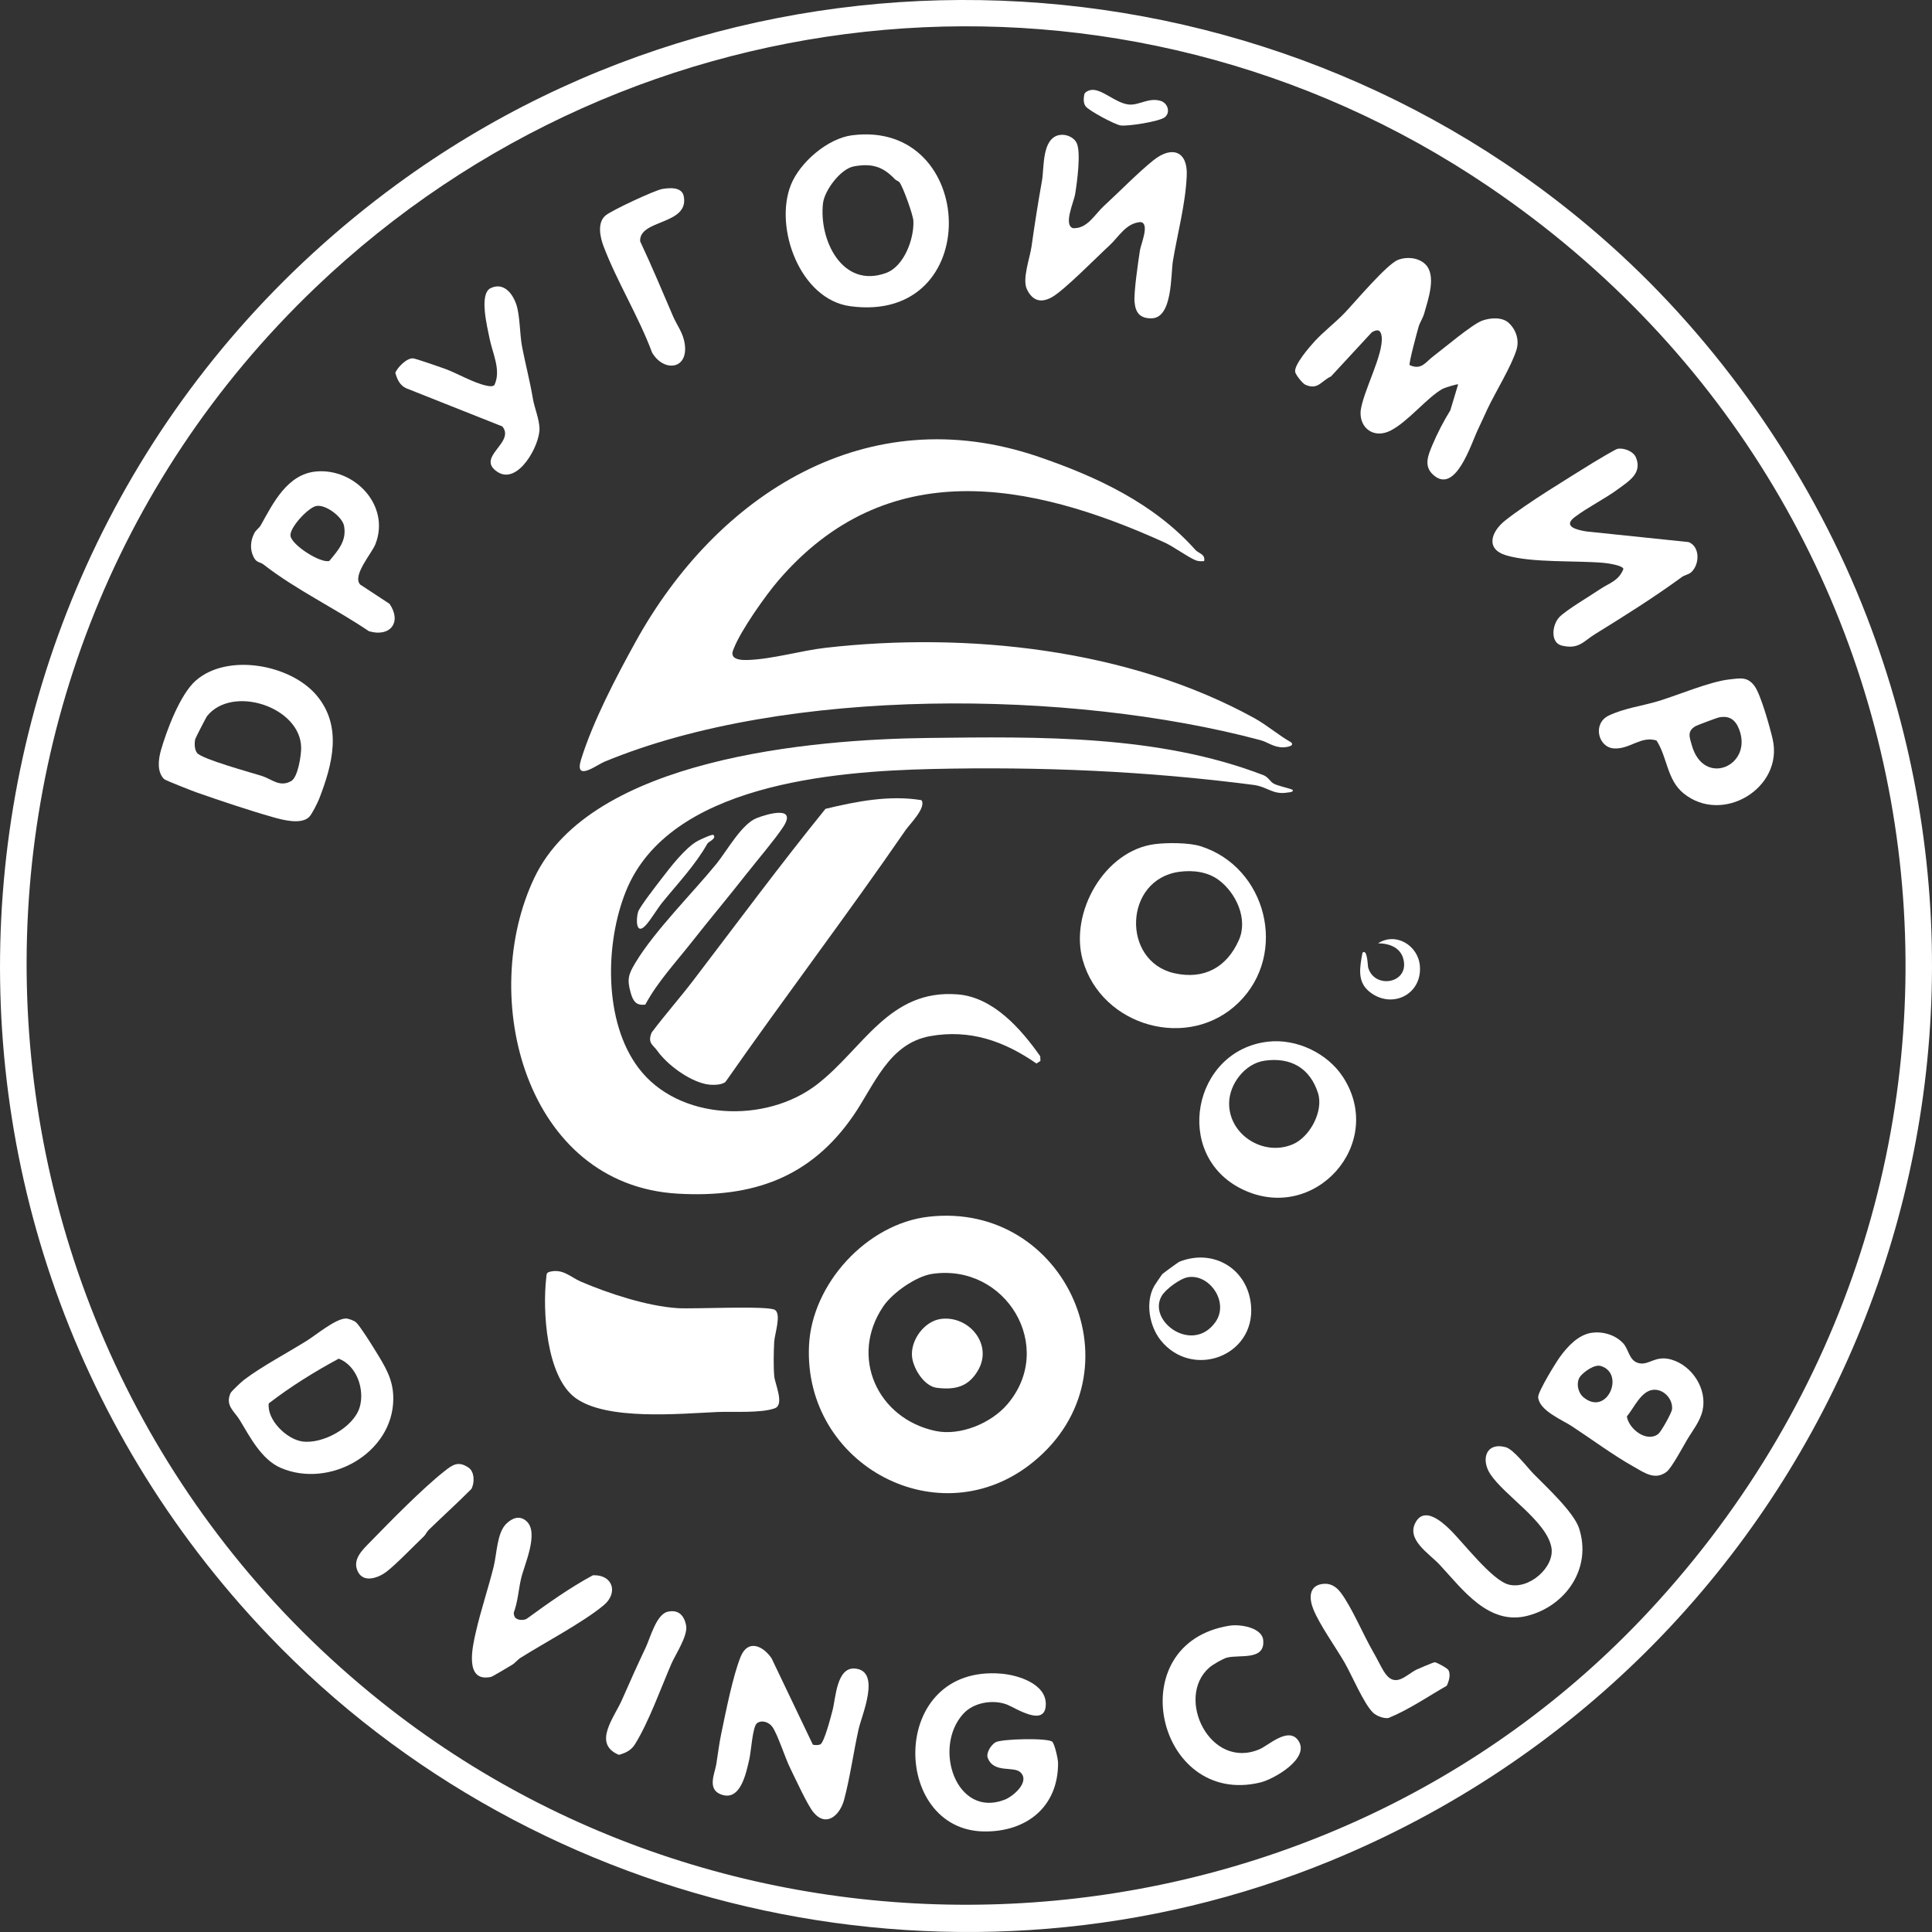 <?xml version="1.0" encoding="UTF-8"?> <svg xmlns="http://www.w3.org/2000/svg" width="136" height="136" viewBox="0 0 136 136" fill="none"><rect x="0" y="0" width="136" height="136" fill="#333333" stroke="none"/><g clip-path="url(#clip0_26_739)"><path d="M114.115 17.947C121.583 24.841 127.715 33.833 131.397 43.372C144.808 78.108 127.924 116.929 93.642 131C67.96 141.54 37.934 135.03 18.923 115.14C-9.588 85.309 -5.316 37.328 27.937 12.976C53.989 -6.104 90.457 -3.89 114.115 17.947ZM104.76 13.11C79.017 -4.302 44.66 -1.2 22.228 20.221C-6.757 47.897 -4.384 94.829 26.781 119.755C53.385 141.032 92.898 138.37 116.118 113.372C144.128 83.219 138.833 36.156 104.76 13.111V13.11Z" fill="white"></path><path d="M91.005 55.605C91.039 55.777 90.769 55.767 90.642 55.788C89.588 55.967 89.238 55.382 88.234 55.252C80.701 54.274 73.216 53.956 65.584 54.133C58.573 54.296 47.099 55.244 44.069 62.715C42.583 66.377 42.481 71.92 44.951 75.183C47.772 78.912 53.915 79.11 57.507 76.342C60.765 73.832 62.576 69.603 67.427 69.999C69.931 70.204 71.873 72.433 73.226 74.352L73.24 74.684L72.959 74.864C70.692 73.288 68.286 72.438 65.479 72.936C62.565 73.452 61.537 76.401 60.071 78.53C57.062 82.9 52.986 84.331 47.71 84.026C36.981 83.407 33.612 70.181 37.62 61.779C41.627 53.375 57.144 52.044 65.351 51.947C73.186 51.854 81.535 51.72 88.927 54.562C89.288 54.701 89.411 55.032 89.667 55.166C89.984 55.332 90.637 55.447 91.006 55.603L91.005 55.605Z" fill="white"></path><path d="M84.759 39.498C84.547 39.515 84.354 39.517 84.152 39.434C83.602 39.206 82.599 38.469 81.975 38.186C72.392 33.837 62.403 32.031 54.811 40.839C53.895 41.901 52.156 44.367 51.662 45.632C51.598 45.797 51.517 45.941 51.58 46.127C51.685 46.459 52.318 46.47 52.611 46.46C54.378 46.404 56.364 45.801 58.122 45.6C68.1 44.464 79.459 45.681 88.299 50.552C89.177 51.036 90.003 51.756 90.88 52.252C91.189 52.53 90.484 52.606 90.334 52.608C89.651 52.615 89.258 52.243 88.709 52.097C75.392 48.543 55.36 48.308 42.54 53.624C42.002 53.848 40.402 55.082 40.906 53.459C41.743 50.765 43.371 47.661 44.733 45.194C50.467 34.807 61.011 28.02 73.092 32.149C77.215 33.558 81.226 35.432 84.147 38.707C84.376 38.965 84.863 38.999 84.763 39.497L84.759 39.498Z" fill="white"></path><path d="M65.379 85.648C75.072 84.548 80.411 96.608 72.766 102.887C66.175 108.301 56.539 103.149 56.95 94.697C57.161 90.373 61.014 86.142 65.379 85.648ZM65.622 89.672C64.473 89.841 62.82 91.009 62.171 91.969C59.779 95.512 61.765 99.861 65.849 100.729C67.591 101.099 69.776 100.187 70.915 98.848C74.348 94.817 70.812 88.913 65.622 89.672Z" fill="white"></path><path d="M46.253 73.945C45.977 73.558 45.562 73.428 45.872 72.684C46.808 71.434 47.855 70.256 48.802 69.015C51.897 64.957 54.932 60.859 58.108 56.937C60.299 56.41 62.622 55.955 64.864 56.327C65.233 56.838 64.017 58.043 63.76 58.416C59.649 64.39 55.228 70.2 51.072 76.156C50.778 76.408 50.066 76.392 49.694 76.315C48.467 76.061 46.965 74.948 46.253 73.947V73.945Z" fill="white"></path><path d="M38.66 89.535C39.61 89.268 40.162 89.905 40.882 90.215C42.863 91.064 45.549 91.944 47.702 92.086C48.777 92.157 54.101 91.891 54.557 92.212C55.013 92.533 54.531 93.897 54.499 94.454C54.46 95.145 54.439 96.224 54.505 96.899C54.558 97.425 55.235 98.879 54.542 99.133C53.566 99.491 51.596 99.349 50.519 99.395C47.842 99.513 42.699 100.016 40.502 98.402C38.449 96.894 38.183 92.264 38.453 89.939C38.472 89.77 38.445 89.601 38.659 89.535H38.66Z" fill="white"></path><path d="M99.228 25.698C100.055 26.08 100.352 25.49 100.865 25.103C101.591 24.555 103.619 22.835 104.328 22.574C104.886 22.369 105.731 22.298 106.197 22.723C106.715 23.196 106.963 23.929 106.751 24.622C106.395 25.783 105.259 27.619 104.701 28.802C104.473 29.286 104.275 29.742 104.044 30.22C103.565 31.21 102.453 34.887 100.864 33.402C100.199 32.779 100.542 32.017 100.842 31.301C101.171 30.516 101.646 29.6 102.092 28.887L102.643 27.058C102.588 27.015 101.666 27.305 101.549 27.371C100.431 28.003 99.135 29.671 97.886 30.311C96.74 30.898 95.694 30.167 95.778 28.943C95.94 27.565 97.408 24.953 97.26 23.697C97.205 23.235 96.994 23.138 96.57 23.388L93.693 26.499C92.988 26.824 92.784 27.472 91.894 27.086C91.684 26.995 91.229 26.402 91.176 26.203C91.046 25.721 92.203 24.395 92.55 24.018C93.165 23.35 94.004 22.703 94.626 22.058C95.377 21.278 97.624 18.584 98.431 18.285C99.036 18.06 99.826 18.128 100.313 18.582C101.152 19.366 100.526 21.091 100.257 22.056C100.159 22.406 99.951 22.687 99.86 23.003C99.757 23.362 99.155 25.582 99.23 25.699L99.228 25.698Z" fill="white"></path><path d="M81.303 59.419C82.165 59.311 83.697 59.31 84.513 59.568C89.152 61.033 90.694 67.114 87.215 70.552C83.71 74.016 77.54 72.276 76.218 67.587C75.274 64.235 77.753 59.862 81.304 59.419H81.303ZM83.014 61.369C79.101 61.905 78.943 67.654 82.646 68.504C84.756 68.988 86.368 68.09 87.214 66.162C87.86 64.692 87.018 62.865 85.796 61.951C85.015 61.366 83.974 61.238 83.014 61.369Z" fill="white"></path><path d="M113.881 31.59C114.329 31.518 114.986 31.773 115.164 32.211C115.614 33.318 114.659 33.868 113.903 34.428C112.967 35.12 111.794 35.688 110.856 36.396C109.97 37.065 111.022 37.305 111.659 37.409L118.867 38.159C119.68 38.474 119.654 39.733 119.049 40.284C118.882 40.436 118.585 40.48 118.4 40.614C116.441 42.047 114.34 43.367 112.276 44.641C111.463 45.141 111.148 45.726 109.955 45.449C109.117 45.254 109.253 44.012 109.747 43.464C110.182 42.981 111.972 41.927 112.644 41.469C113.261 41.047 113.941 40.91 114.278 40.049C114.218 39.789 113.141 39.645 112.867 39.62C110.893 39.449 107.876 39.631 106.042 39.098C104.525 38.657 104.976 37.413 105.957 36.638C107.58 35.354 110.334 33.699 112.153 32.562C112.395 32.411 113.74 31.61 113.879 31.588L113.881 31.59Z" fill="white"></path><path d="M74.561 9.509C75.018 9.416 75.581 9.64 75.789 10.065C76.109 10.717 75.814 12.876 75.68 13.682C75.593 14.204 74.84 15.848 75.533 16.062C76.541 16.116 77.059 15.093 77.717 14.49C78.784 13.512 80.15 12.109 81.216 11.264C82.497 10.25 83.613 10.632 83.539 12.359C83.454 14.362 82.894 16.398 82.569 18.347C82.403 19.347 82.558 22.411 81.04 22.409C80.248 22.409 79.928 22.018 79.864 21.244C79.808 20.557 80.124 18.409 80.245 17.617C80.31 17.191 80.953 15.729 80.293 15.632C79.257 15.697 78.761 16.672 78.084 17.293C77.199 18.105 74.872 20.48 74.023 20.934C73.257 21.344 72.686 21.172 72.294 20.377C71.935 19.648 72.496 18.187 72.615 17.337C72.842 15.718 73.067 14.307 73.351 12.703C73.511 11.794 73.331 9.756 74.56 9.506L74.561 9.509Z" fill="white"></path><path d="M59.99 9.522C68.816 8.399 69.351 22.85 59.844 21.554C56.317 21.073 54.48 16.034 55.669 13.025C56.304 11.421 58.271 9.739 59.99 9.521V9.522ZM62.998 12.618C62.163 11.733 61.391 11.478 60.106 11.712C59.16 11.886 58.038 13.414 57.934 14.307C57.634 16.872 59.284 20.346 62.373 19.215C63.648 18.749 64.357 16.797 64.296 15.544C64.277 15.135 63.577 13.176 63.322 12.838C63.25 12.742 63.08 12.705 62.998 12.617V12.618Z" fill="white"></path><path d="M21.759 57.513C21.188 58.061 19.914 57.723 19.203 57.52C17.546 57.049 15.475 56.355 13.844 55.783C13.528 55.672 11.646 54.937 11.546 54.838C11.031 54.322 11.152 53.432 11.333 52.8C11.735 51.401 12.681 48.88 13.776 47.914C16.006 45.948 20.459 46.77 22.291 48.954C24.119 51.133 23.403 53.809 22.475 56.212C22.363 56.501 21.956 57.322 21.759 57.513ZM13.875 53.006C14.236 53.444 17.651 54.374 18.438 54.622C19.129 54.84 19.685 55.447 20.502 54.979C20.976 54.708 21.21 53.149 21.2 52.616C21.148 49.751 16.342 48.185 14.572 50.414C14.515 50.485 13.763 51.942 13.743 52.03C13.679 52.317 13.685 52.774 13.877 53.006H13.875Z" fill="white"></path><path d="M89.264 73.326C91.27 73.098 93.445 74.135 94.537 75.813C97.589 80.501 92.537 86.178 87.456 83.721C82.524 81.338 83.946 73.929 89.264 73.326ZM89.016 74.666C87.638 74.865 86.539 76.302 86.522 77.644C86.492 79.88 88.939 81.431 91.006 80.55C92.211 80.038 93.18 78.214 92.781 76.953C92.223 75.193 90.861 74.4 89.017 74.666H89.016Z" fill="white"></path><path d="M57.218 122.803C57.319 122.864 57.614 122.847 57.73 122.803C58.018 122.696 58.495 120.814 58.609 120.384C58.829 119.557 58.886 117.342 60.186 117.455C62.046 117.617 60.661 120.732 60.44 121.721C60.081 123.33 59.846 125.089 59.421 126.686C59.136 127.759 58.178 128.673 57.264 127.577C56.832 127.06 55.977 125.178 55.62 124.456C55.263 123.735 54.74 122.078 54.366 121.556C54.134 121.234 53.626 121.045 53.285 121.305C52.977 121.539 52.874 123.284 52.75 123.825C52.519 124.837 52.115 126.883 50.707 126.297C49.776 125.91 50.318 124.827 50.422 124.19C50.536 123.493 50.616 122.777 50.761 122.088C51.078 120.567 51.582 117.995 52.136 116.625C52.641 115.379 53.698 115.834 54.312 116.729L57.215 122.803H57.218Z" fill="white"></path><path d="M112.043 93.821C112.839 93.702 113.737 93.976 114.279 94.579C114.659 95.003 114.673 95.782 115.35 95.955C116.081 96.143 116.506 95.366 117.673 95.712C119.126 96.142 120.182 97.781 119.852 99.278C119.681 100.054 119.133 100.718 118.756 101.358C118.479 101.828 117.673 103.327 117.329 103.595C116.494 104.246 115.727 103.653 114.928 103.204C113.529 102.417 112.001 101.282 110.644 100.394C109.965 99.95 108.339 99.288 108.277 98.352C108.253 97.978 109.512 95.924 109.818 95.506C110.353 94.774 111.102 93.96 112.043 93.818V93.821ZM111.252 96.873C110.919 97.286 111.062 98.024 111.466 98.359C113.127 99.735 114.418 96.688 112.69 96.158C112.243 96.02 111.51 96.557 111.252 96.874V96.873ZM116.331 97.838C115.501 97.954 115.016 99.118 114.519 99.709C114.658 100.596 115.925 101.577 116.737 100.935C116.933 100.78 117.675 99.463 117.7 99.203C117.773 98.462 117.076 97.734 116.331 97.839V97.838Z" fill="white"></path><path d="M74.074 122.608C74.245 122.779 74.48 123.82 74.481 124.105C74.491 127.214 72.235 128.965 69.265 128.922C62.685 128.829 62.569 117.142 70.495 117.816C71.659 117.914 73.623 118.521 73.618 119.957C73.612 121.653 71.465 120.211 70.884 119.99C69.895 119.613 68.537 119.837 67.808 120.64C65.644 123.017 67.304 127.992 70.703 126.695C71.331 126.456 72.514 125.433 71.843 124.769C71.365 124.294 69.983 124.855 69.537 123.763C69.39 123.401 69.761 122.835 70.07 122.65C70.498 122.395 73.793 122.328 74.074 122.609V122.608Z" fill="white"></path><path d="M25.071 93.093C25.35 93.348 26.183 94.684 26.433 95.092C27.116 96.209 27.696 97.103 27.686 98.479C27.659 102.303 23.19 104.808 19.757 103.327C18.41 102.746 17.584 101.134 16.881 99.969C16.504 99.343 15.828 98.946 16.232 98.059C16.284 97.941 17 97.267 17.156 97.149C18.399 96.199 20.233 95.232 21.6 94.377C22.244 93.973 23.608 92.84 24.326 92.815C24.526 92.807 24.93 92.962 25.073 93.092L25.071 93.093ZM23.844 95.641C22.127 96.567 20.465 97.601 18.919 98.79C18.78 99.941 20.158 101.296 21.258 101.466C22.693 101.687 24.897 100.483 25.319 99.061C25.687 97.82 25.12 96.128 23.844 95.641Z" fill="white"></path><path d="M121.723 47.828C122.516 47.739 123.012 47.618 123.511 48.297C123.949 48.891 124.597 51.219 124.784 52.032C125.567 55.467 121.247 58.082 118.507 55.844C117.328 54.881 117.374 53.293 116.606 52.126C115.495 51.783 114.74 52.756 113.606 52.683C112.491 52.611 112.087 50.922 113.249 50.37C114.364 49.841 115.597 49.699 116.754 49.347C118.13 48.929 120.351 47.984 121.721 47.828H121.723ZM120.981 50.506C120.848 50.534 119.493 51.042 119.377 51.105C118.74 51.461 118.93 51.884 119.091 52.456C119.929 55.446 123.419 53.903 122.421 51.334C122.158 50.657 121.725 50.349 120.981 50.505V50.506Z" fill="white"></path><path d="M22.265 33.188C24.986 32.949 27.494 35.607 26.425 38.309C26.161 38.976 24.78 40.511 25.354 41.149L27.42 42.505C28.303 43.79 27.477 44.874 25.973 44.435C23.581 42.818 20.818 41.504 18.557 39.743C18.291 39.536 18.069 39.634 17.857 39.221C17.575 38.674 17.629 38.048 17.911 37.515C18.029 37.294 18.242 37.178 18.354 36.979C19.225 35.42 20.222 33.369 22.267 33.188H22.265ZM22.258 35.62C21.677 35.741 20.365 37.16 20.449 37.723C20.548 38.388 22.594 39.681 23.187 39.483C23.805 38.727 24.411 38.082 24.221 37.027C24.106 36.386 22.92 35.483 22.257 35.62H22.258Z" fill="white"></path><path d="M107.951 103.749C108.822 104.637 110.779 106.439 111.153 107.574C112.07 110.362 110.257 113.027 107.544 113.736C104.792 114.457 102.959 111.884 101.343 110.147C100.596 109.344 98.933 108.364 99.675 107.119C100.293 106.081 101.456 107.082 102.029 107.634C102.986 108.557 105.003 111.225 106.191 111.541C107.633 111.925 109.476 110.303 109.205 108.909C108.849 107.078 105.929 105.295 104.917 103.782C104.245 102.779 104.566 101.503 105.981 101.869C106.541 102.014 107.517 103.306 107.951 103.748V103.749Z" fill="white"></path><path d="M35.361 30.018L28.575 27.323C28.134 27.108 27.95 26.686 27.827 26.238C27.99 25.854 28.628 25.195 29.08 25.227C29.264 25.24 30.973 25.835 31.299 25.952C32.166 26.263 33.341 26.965 34.263 27.151C34.444 27.188 34.62 27.223 34.792 27.124C35.312 26.079 34.658 24.853 34.453 23.786C34.309 23.038 33.7 20.681 34.539 20.283C35.45 19.851 36.071 20.641 36.34 21.419C36.608 22.196 36.584 23.55 36.753 24.422C36.988 25.631 37.299 26.803 37.511 28.058C37.623 28.72 37.963 29.495 37.977 30.165C38.004 31.353 36.462 34.165 35.022 33.221C33.443 32.186 36.302 31.158 35.36 30.016L35.361 30.018Z" fill="white"></path><path d="M86.564 114.435C87.287 114.321 88.835 114.561 88.922 115.454C89.064 116.918 87.262 116.457 86.373 116.685C86.075 116.762 85.357 117.184 85.122 117.391C82.703 119.51 85.183 124.639 88.678 123.128C89.297 122.86 90.689 121.533 91.382 122.51C92.267 123.758 89.687 125.242 88.709 125.477C81.419 127.228 78.779 115.661 86.563 114.435H86.564Z" fill="white"></path><path d="M36.284 113.887C36.463 114.06 36.863 114.078 37.08 113.949C38.581 112.856 40.102 111.772 41.736 110.889C43.122 110.823 43.554 112.115 42.497 112.998C41.063 114.194 38.334 115.636 36.653 116.692C36.427 116.835 36.269 117.059 36.051 117.19C35.852 117.313 34.66 118.023 34.574 118.041C32.664 118.459 33.26 115.919 33.496 114.888C33.846 113.353 34.371 111.811 34.751 110.282C34.979 109.363 34.981 107.908 35.638 107.263C36.042 106.868 36.568 106.642 37.058 107.079C37.966 107.886 36.91 110.14 36.683 111.11C36.496 111.909 36.457 112.737 36.168 113.512C36.157 113.629 36.201 113.806 36.284 113.887Z" fill="white"></path><path d="M46.635 13.3C47.154 13.216 48.004 13.145 48.134 13.822C48.521 15.855 44.962 15.426 45.063 16.99C45.882 18.728 46.619 20.497 47.377 22.26C47.669 22.938 48.096 23.422 48.206 24.245C48.445 26.022 46.723 26.208 45.905 24.824C44.969 22.308 43.445 19.847 42.496 17.362C42.241 16.694 42.02 15.68 42.629 15.166C43.048 14.812 46.099 13.385 46.633 13.3H46.635Z" fill="white"></path><path d="M52.626 61.417C51.365 63.033 49.953 64.713 48.68 66.332C47.57 67.744 46.264 69.148 45.427 70.716C44.766 70.81 44.555 70.445 44.396 69.882C44.126 68.93 44.238 68.583 44.732 67.766C46.108 65.487 48.709 62.918 50.427 60.813C51.159 59.917 52.196 58.012 53.258 57.592C54.047 57.28 56.139 56.688 55.121 58.227C54.519 59.137 53.351 60.494 52.629 61.419L52.626 61.417Z" fill="white"></path><path d="M93.058 111.505C93.614 111.414 94.035 111.66 94.367 112.094C95.15 113.117 95.968 115.087 96.659 116.277C96.922 116.729 97.155 117.225 97.392 117.621C98.176 118.924 98.932 117.924 99.714 117.529C99.864 117.453 100.919 117.012 100.988 117.012C101.131 117.012 101.898 117.431 101.969 117.576C102.129 117.903 101.994 118.355 101.839 118.668C100.487 119.439 99.204 120.333 97.743 120.935C97.406 120.994 96.887 120.787 96.648 120.556C96.007 119.935 95.15 117.903 94.658 117.049C94.031 115.961 92.886 114.371 92.447 113.272C92.156 112.545 92.112 111.656 93.057 111.503L93.058 111.505Z" fill="white"></path><path d="M81.247 90.53C81.272 90.485 81.775 89.731 81.812 89.694C81.863 89.64 82.946 88.845 83.014 88.819C85.423 87.859 87.842 89.322 88.064 91.899C88.371 95.489 83.903 97.107 81.697 94.337C80.906 93.343 80.609 91.669 81.247 90.53ZM83.627 89.906C83.072 89.997 82.046 90.751 81.769 91.236C80.759 93.006 83.953 95.337 85.561 93.061C86.545 91.668 85.14 89.66 83.627 89.906Z" fill="white"></path><path d="M46.999 113.456C47.754 113.281 48.167 113.713 48.299 114.431C48.432 115.149 47.542 116.47 47.257 117.128C46.512 118.858 45.676 121.199 44.71 122.765C44.438 123.206 44.061 123.394 43.565 123.53C41.686 122.744 43.242 120.896 43.787 119.649C44.331 118.403 44.879 117.188 45.464 115.952C45.764 115.319 46.197 113.641 46.999 113.456Z" fill="white"></path><path d="M29.844 108.142C29.128 108.823 27.937 110.071 27.221 110.628C26.689 111.042 25.651 111.45 25.224 110.691C24.727 109.806 25.524 109.094 26.101 108.502C27.524 107.042 29.744 104.776 31.297 103.553C31.869 103.103 32.271 102.818 32.994 103.32C33.418 103.615 33.412 104.413 33.179 104.816C32.205 105.797 31.174 106.726 30.184 107.69C30.036 107.834 29.96 108.032 29.845 108.143L29.844 108.142Z" fill="white"></path><path d="M76.765 6.341C77.516 6.18 78.53 7.284 79.486 7.36C80.202 7.416 80.864 6.846 81.703 7.103C82.213 7.261 82.409 7.926 81.99 8.256C81.608 8.555 79.372 8.907 78.877 8.829C78.463 8.764 76.636 7.783 76.42 7.483C76.245 7.24 76.278 6.921 76.327 6.641C76.386 6.471 76.599 6.377 76.764 6.341H76.765Z" fill="white"></path><path d="M95.907 67.07C96.251 66.73 96.281 67.995 96.303 68.079C96.702 69.616 99.098 69.274 98.819 67.65C98.661 66.725 97.853 66.416 97.009 66.401C98.276 65.592 99.828 66.561 99.95 67.987C100.121 70.015 97.964 71.069 96.401 69.812C95.505 69.092 95.73 68.069 95.908 67.071L95.907 67.07Z" fill="white"></path><path d="M50.218 58.775C50.468 59.033 49.876 59.243 49.795 59.388C48.956 60.881 47.684 62.222 46.612 63.541C46.258 63.977 45.803 64.774 45.426 65.164C44.739 65.873 44.774 64.625 44.923 64.175C45.038 63.829 46.229 62.294 46.543 61.885C47.178 61.057 48.233 59.679 49.11 59.197C49.26 59.114 50.143 58.7 50.217 58.775H50.218Z" fill="white"></path><path d="M66.235 92.844C68.192 92.588 69.9 94.621 68.862 96.437C68.19 97.613 67.27 97.851 65.955 97.695C65.059 97.588 64.3 96.358 64.204 95.525C64.071 94.359 65.058 92.999 66.235 92.844Z" fill="white"></path></g><defs><clipPath id="clip0_26_739"><rect width="136" height="136" fill="white"></rect></clipPath></defs></svg> 